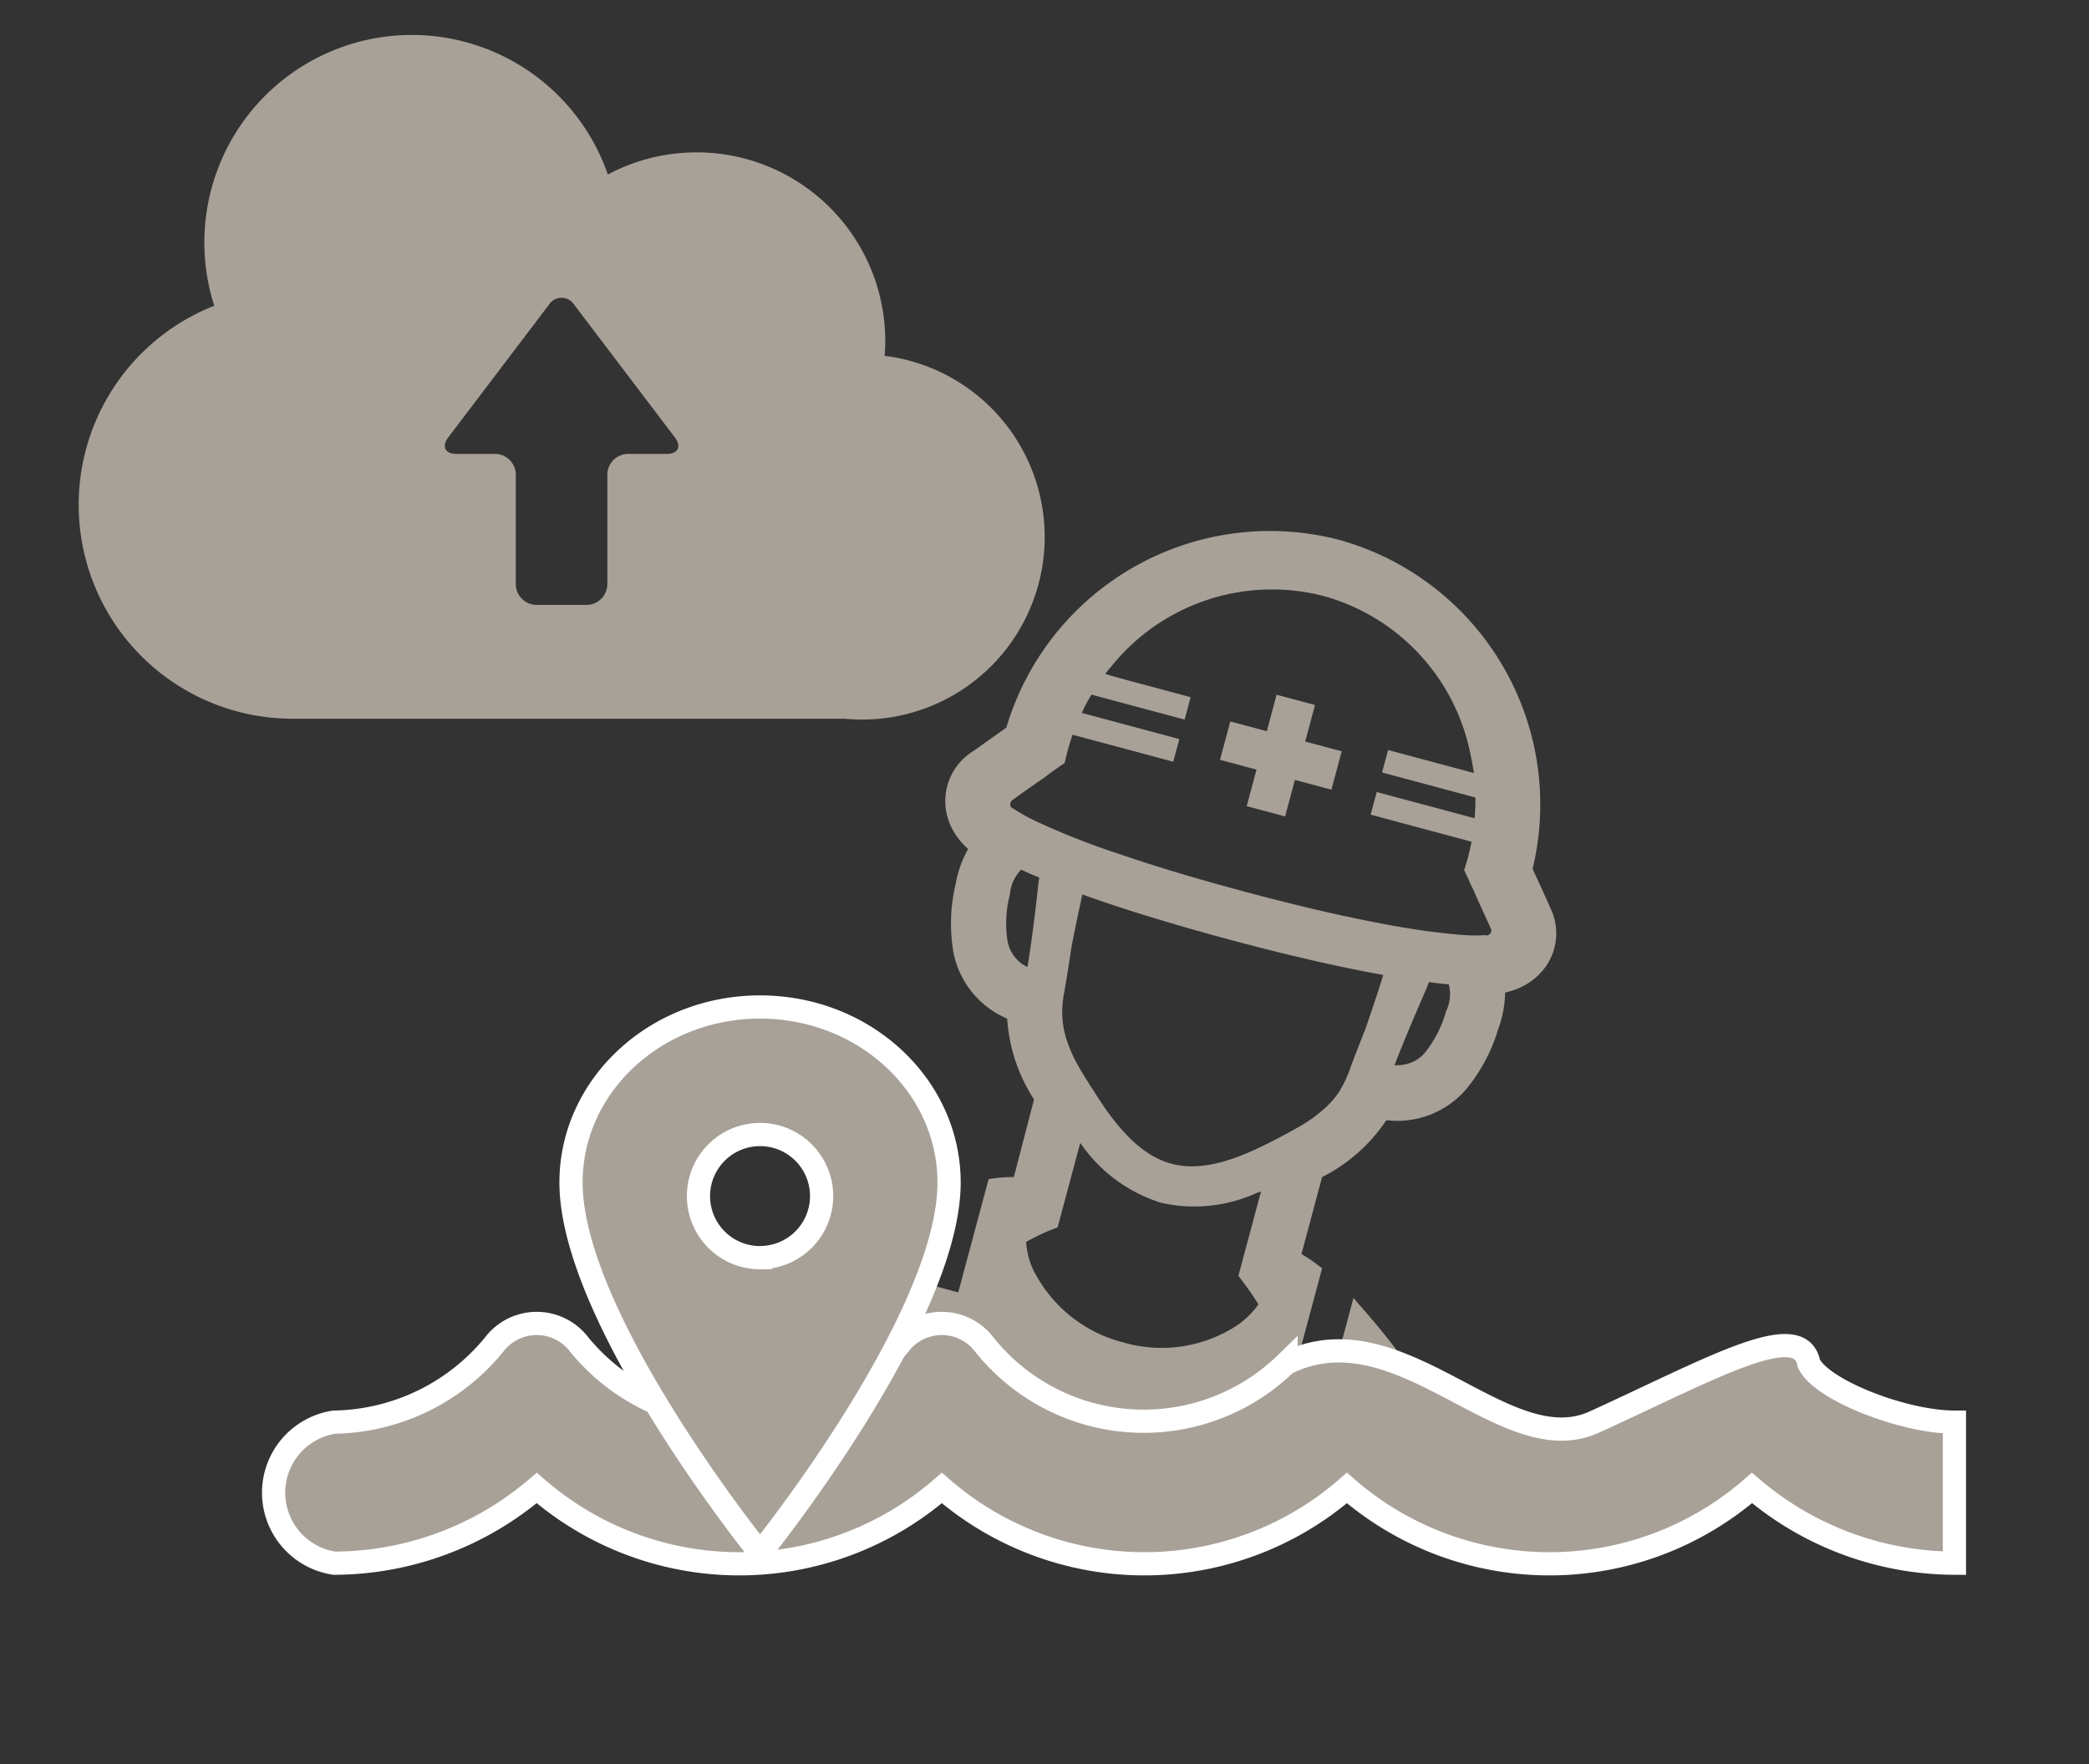 <svg xmlns="http://www.w3.org/2000/svg" xmlns:xlink="http://www.w3.org/1999/xlink" width="90" height="76" viewBox="0 0 90 76">
  <rect x="0" y="0" width="90" height="76" fill="#333333" stroke="none"/>
  <defs>
    <clipPath id="clip-icon-feature01">
      <rect width="90" height="76"/>
    </clipPath>
  </defs>
  <g id="icon-feature01" clip-path="url(#clip-icon-feature01)">
    <g id="工事現場の作業員の無料アイコン素材_2_1_" data-name="工事現場の作業員の無料アイコン素材 2 (1)" transform="matrix(0.966, 0.259, -0.259, 0.966, 43.522, 19.458)">
      <path id="パス_65" data-name="パス 65" d="M29.491,36.036c-.061-.066-.11-.142-.177-.2l-.109-.1c-.409-.381-.818-.745-1.209-1.09a32.968,32.968,0,0,0-3.736-2.9l-.336-.223-.181-.132V31.4l-.019-.012v4.172H22.088V30.5l-.218-.091a6.451,6.451,0,0,0-.8-.273v-2.77l0-.661.013-.014a7.245,7.245,0,0,0,2.027-3.072,3.912,3.912,0,0,0,2.963-2.154,7.309,7.309,0,0,0,.673-2.873,4.808,4.808,0,0,0-.118-1.608c.1-.055.191-.109.291-.173a2.783,2.783,0,0,0,.99-1.091A2.483,2.483,0,0,0,27.6,13c-.427-.527-.809-.991-1.109-1.345l-.1-.127A11.83,11.83,0,0,0,14.653,0,11.848,11.848,0,0,0,2.918,11.526c-.273.327-.627.764-1.046,1.263L1.691,13a2.519,2.519,0,0,0-.318,2.727,2.7,2.7,0,0,0,.4.591A3.048,3.048,0,0,0,2.682,17a4.707,4.707,0,0,0-.127,1.6,7.307,7.307,0,0,0,.672,2.873A3.917,3.917,0,0,0,6.2,23.624a7.235,7.235,0,0,0,2.018,3.063l.027,3.454a6.053,6.053,0,0,0-.809.273l-.219.091v5.054H5.582V32.874l.011-1.481-.011.007v-.023l-.536.364A34.916,34.916,0,0,0,1.3,34.65c-.482.418-.918.818-1.3,1.172C-.072,35.89,12.415,48.727,29.491,36.036ZM3.97,14.747,3.945,14.7a.216.216,0,0,1,.027-.218c.409-.509.782-.946,1.073-1.291.072-.091.136-.173.191-.246.309-.373.491-.59.5-.59,0-.182-.009-.355-.009-.537,0-.245.009-.5.027-.736h4.49V10.072h-3.8l-.551,0a7.222,7.222,0,0,1,.2-.87h4.154v-1H7.354l-.682-.007L6.43,8.184c.054-.125.107-.25.17-.366a8.88,8.88,0,0,1,8.054-5.308,8.858,8.858,0,0,1,7.835,4.872c.064.127.137.264.2.4s.123.264.183.4l0,.016H19.052V9.18h0V9.2h4.164c.073.282.145.564.191.845,0,0,0,.006,0,.008s0,.012,0,.019h-4.36v.991h0v.019h4.5c.018.236.027.49.027.736,0,.182-.009.354-.018.537h.009l.491.59c.063.073.136.154.209.255.281.345.645.781,1.054,1.282a.181.181,0,0,1,.027.218.249.249,0,0,1-.073.091.255.255,0,0,1-.118.027,6.528,6.528,0,0,1-.909.236c-.309.064-.718.127-1.218.2-.718.1-1.646.2-2.818.273-1.445.1-3.272.164-5.562.164s-4.118-.063-5.563-.164a31.675,31.675,0,0,1-4.027-.463,7.01,7.01,0,0,1-.927-.245.218.218,0,0,1-.159-.062Zm1.375,5.633a4.9,4.9,0,0,1-.418-1.964,1.719,1.719,0,0,1,.191-1.146c.255.046.537.091.846.127A2.63,2.63,0,0,0,6,17.707c.157,1.006.28,1.9.374,2.679.032.288.07.592.093.863A1.529,1.529,0,0,1,5.345,20.379Zm17.49.864c.1-.962.263-2.141.472-3.537.018-.091.018-.2.037-.309.309-.036.591-.082.845-.127a1.653,1.653,0,0,1,.191,1.146,5.065,5.065,0,0,1-.418,1.964,1.538,1.538,0,0,1-.936.806A1.768,1.768,0,0,1,22.834,21.244ZM10.28,32l.346-.254V27.978a6.61,6.61,0,0,0,4.027,1.591A6.471,6.471,0,0,0,18.516,28.1c.058-.042.114-.071.173-.115v3.76l.336.263c.281.218.628.527.818.7a3.7,3.7,0,0,1-.873,1.345A5.924,5.924,0,0,1,14.653,35.8a5.959,5.959,0,0,1-4.318-1.754,3.216,3.216,0,0,1-.854-1.345A9.837,9.837,0,0,1,10.28,32Zm9.153-7.017c-.236.227-.481.463-.745.7-1.182,1.082-2.555,2.146-4.036,2.146s-2.863-1.064-4.027-2.146c-.264-.236-.518-.472-.755-.7l-.118-.118a6.2,6.2,0,0,1-.791-.946,3.951,3.951,0,0,1-.455-.891,4.43,4.43,0,0,1-.227-1.136c-.045-.545-.109-1.155-.191-1.854,0-.018-.009-.045-.009-.064-.055-.755-.1-1.591-.137-2.354,1.663.136,3.845.236,6.708.236,2.791,0,4.952-.1,6.594-.236l.115-.007c-.027.836-.091,1.744-.146,2.544a.053.053,0,0,1-.009.036c-.073.637-.136,1.2-.181,1.7a4.8,4.8,0,0,1-.218,1.136,3.978,3.978,0,0,1-.464.891,5.966,5.966,0,0,1-.781.936Z" transform="translate(0 0)" fill="#a8a198"/>
      <path id="パス_66" data-name="パス 66" d="M0,3.321V3.34H1.628V4.95h0v.019H3.34V3.34H4.968V1.628H3.34V0H1.628V1.628H0V3.321Z" transform="translate(12.168 7.142)" fill="#a8a198"/>
    </g>
    <g id="icon-feature02" transform="translate(6.876 16.903)">
      <path id="パス_46" data-name="パス 46" d="M78.1,64.564c-2.181,0-5.755-1.388-6.272-2.532-.376-1.973-4.205.231-9.249,2.532-3.893,1.768-8.356-4.971-13.274-2.532a8.79,8.79,0,0,1-13-.81,2.3,2.3,0,0,0-3.665,0,8.907,8.907,0,0,1-13.787,0,2.3,2.3,0,0,0-3.665,0A9.089,9.089,0,0,1,8.3,64.564a3.073,3.073,0,0,0,0,6.077A13.5,13.5,0,0,0,17.023,67.4a13.288,13.288,0,0,0,17.452,0,13.288,13.288,0,0,0,17.452,0,13.288,13.288,0,0,0,17.452,0A13.5,13.5,0,0,0,78.1,70.641Z" transform="translate(-0.774 -20.199)" fill="#a8a198" stroke="#fff" stroke-width="1"/>
    </g>
    <path id="Icon_ionic-ios-pin" data-name="Icon ionic-ios-pin" d="M16.019,3.375c-4.5,0-8.144,3.388-8.144,7.562,0,5.882,8.144,15.966,8.144,15.966s8.144-10.084,8.144-15.966C24.164,6.763,20.516,3.375,16.019,3.375Zm0,10.8a2.653,2.653,0,1,1,2.653-2.653A2.653,2.653,0,0,1,16.019,14.172Z" transform="translate(16.726 40.008)" fill="#a8a198" stroke="#fff" stroke-width="1"/>
    <g id="クラウドのアップロードアイコン" transform="translate(3.388 -73.377)">
      <path id="パス_76" data-name="パス 76" d="M34.724,88.708c.017-.212.027-.425.027-.641A8.129,8.129,0,0,0,22.8,80.895,8.938,8.938,0,0,0,5.843,86.549a9.216,9.216,0,0,0,3.373,17.792H33c.246.023.494.036.746.036a7.865,7.865,0,0,0,.979-15.67Zm-9.391,4.224H23.671a.9.9,0,0,0-.893.893v4.72a.9.9,0,0,1-.893.893H19.727a.9.9,0,0,1-.893-.893v-4.72a.9.9,0,0,0-.893-.893H16.278c-.491,0-.65-.32-.353-.712L20.266,86.5a.643.643,0,0,1,1.08,0l4.341,5.722C25.984,92.612,25.825,92.932,25.333,92.932Z" fill="#a8a198"/>
    </g>
  </g>
</svg>
